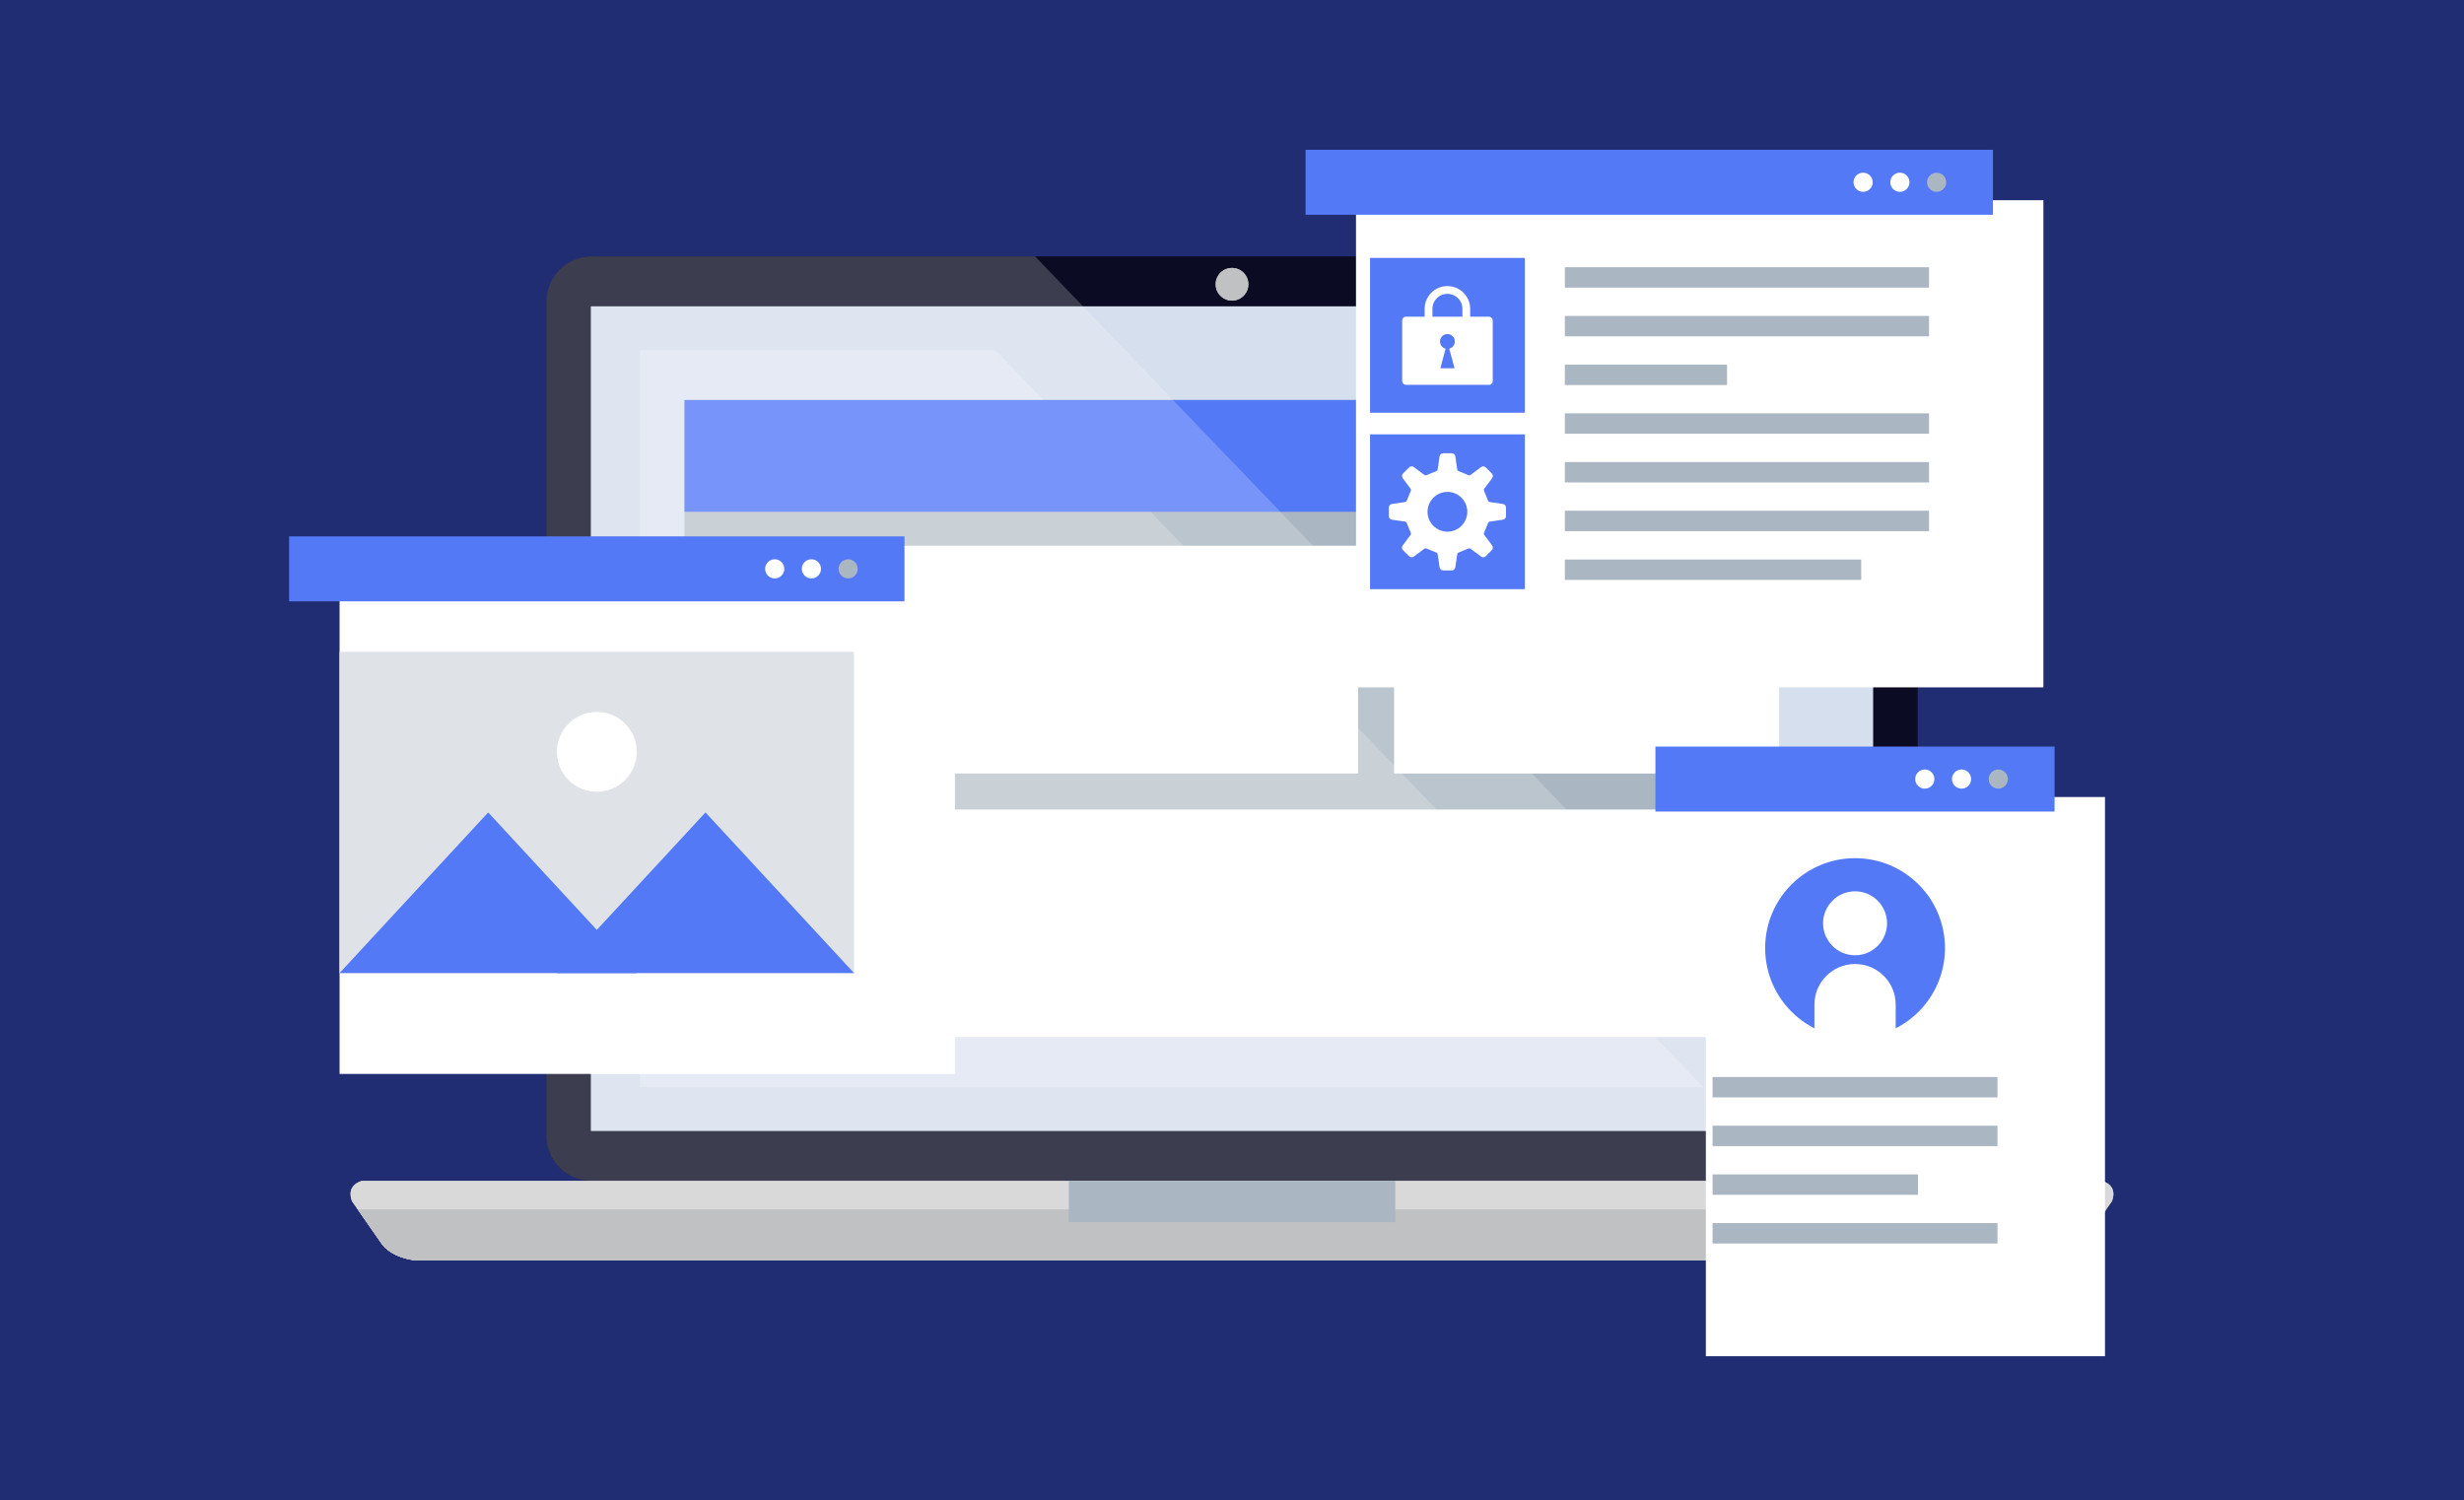 <?xml version="1.0" encoding="UTF-8"?>
<svg xmlns="http://www.w3.org/2000/svg" xmlns:xlink="http://www.w3.org/1999/xlink" viewBox="0 0 342 208.24">
  <defs>
    <style>
      .cls-1 {
        fill: #0b0c23;
      }

      .cls-2 {
        fill: #aab6c1;
      }

      .cls-3 {
        fill: #d9d9d9;
      }

      .cls-4 {
        isolation: isolate;
      }

      .cls-5 {
        fill: #d6dfed;
      }

      .cls-6 {
        stroke: #aab6c1;
        stroke-width: 2.83px;
      }

      .cls-6, .cls-7 {
        fill: none;
        stroke-miterlimit: 10;
      }

      .cls-7 {
        stroke: #fff;
        stroke-width: 1.08px;
      }

      .cls-8, .cls-9, .cls-10, .cls-11, .cls-12 {
        fill: #fff;
      }

      .cls-13 {
        fill: #dfe3e8;
      }

      .cls-9 {
        mix-blend-mode: screen;
        opacity: .2;
      }

      .cls-10 {
        filter: url(#drop-shadow-1);
      }

      .cls-11 {
        filter: url(#drop-shadow-3);
      }

      .cls-12 {
        filter: url(#drop-shadow-2);
      }

      .cls-14 {
        fill: #202d73;
      }

      .cls-15 {
        fill: #5479f7;
      }

      .cls-16 {
        fill: #c0c1c2;
      }
    </style>
    <filter id="drop-shadow-1" x="181.21" y="20.79" width="102.41" height="74.62" filterUnits="userSpaceOnUse">
      <feOffset dx="7" dy="7"/>
      <feGaussianBlur result="blur" stdDeviation="0"/>
      <feFlood flood-color="#000" flood-opacity=".1"/>
      <feComposite in2="blur" operator="in"/>
      <feComposite in="SourceGraphic"/>
    </filter>
    <filter id="drop-shadow-2" x="40.13" y="74.45" width="92.41" height="74.62" filterUnits="userSpaceOnUse">
      <feOffset dx="7" dy="7"/>
      <feGaussianBlur result="blur-2" stdDeviation="0"/>
      <feFlood flood-color="#000" flood-opacity=".1"/>
      <feComposite in2="blur-2" operator="in"/>
      <feComposite in="SourceGraphic"/>
    </filter>
    <filter id="drop-shadow-3" x="229.77" y="103.63" width="62.4" height="84.62" filterUnits="userSpaceOnUse">
      <feOffset dx="7" dy="7"/>
      <feGaussianBlur result="blur-3" stdDeviation="0"/>
      <feFlood flood-color="#000" flood-opacity=".1"/>
      <feComposite in2="blur-3" operator="in"/>
      <feComposite in="SourceGraphic"/>
    </filter>
  </defs>
  <g class="cls-4">
    <g id="_レイヤー_2" data-name="レイヤー 2">
      <g id="_レイヤー_1-2" data-name="レイヤー 1">
        <g>
          <rect class="cls-14" width="342" height="208.24"/>
          <g>
            <path class="cls-1" d="M82.13,35.59h177.75c3.47,0,6.29,2.82,6.29,6.29v115.74c0,3.47-2.82,6.29-6.29,6.29H82.12c-3.47,0-6.29-2.82-6.29-6.29V41.88c0-3.47,2.82-6.29,6.29-6.29Z"/>
            <rect class="cls-1" x="88.83" y="48.59" width="164.33" height="102.32"/>
            <rect class="cls-5" x="82.01" y="42.52" width="177.98" height="114.47"/>
            <rect class="cls-2" x="95.01" y="55.52" width="151.98" height="88.47"/>
            <path class="cls-3" d="M57.49,174.93c-3.46-.48-4.54-2.32-4.54-2.32l-4.1-5.89c-.86-2.32,1.4-2.8,1.4-2.8h241.49s2.27.48,1.4,2.8l-4.1,5.89s-1.08,1.84-4.54,2.32H57.49Z"/>
            <path class="cls-3" d="M57.49,174.93c-3.46-.48-4.54-2.32-4.54-2.32l-4.1-5.89c-.86-2.32,1.4-2.8,1.4-2.8h241.49s2.27.48,1.4,2.8l-4.1,5.89s-1.08,1.84-4.54,2.32H57.49Z"/>
            <path class="cls-16" d="M49.68,167.91l3.27,4.7s1.08,1.84,4.54,2.32h227.02c3.46-.48,4.54-2.32,4.54-2.32l3.27-4.7H49.68Z"/>
            <path class="cls-16" d="M49.68,167.91l3.27,4.7s1.08,1.84,4.54,2.32h227.02c3.46-.48,4.54-2.32,4.54-2.32l3.27-4.7H49.68Z"/>
            <polygon class="cls-9" points="88.83 150.92 88.83 48.59 138.14 48.59 236.42 150.92 88.83 150.92"/>
            <rect class="cls-2" x="148.38" y="163.92" width="45.25" height="5.72"/>
            <rect class="cls-2" x="148.38" y="163.92" width="45.25" height="5.72"/>
            <path class="cls-16" d="M173.27,39.46c0,1.25-1.02,2.27-2.27,2.27s-2.27-1.02-2.27-2.27,1.02-2.27,2.27-2.27,2.27,1.02,2.27,2.27Z"/>
            <path class="cls-16" d="M173.27,39.46c0,1.25-1.02,2.27-2.27,2.27s-2.27-1.02-2.27-2.27,1.02-2.27,2.27-2.27,2.27,1.02,2.27,2.27Z"/>
            <g>
              <rect class="cls-15" x="95.01" y="55.52" width="151.98" height="15.52"/>
              <rect class="cls-8" x="193.5" y="75.75" width="53.49" height="31.62"/>
              <rect class="cls-8" x="95.01" y="75.75" width="93.49" height="31.62"/>
              <rect class="cls-8" x="95.01" y="112.37" width="151.98" height="31.62"/>
            </g>
            <path class="cls-9" d="M143.67,35.59h-61.55c-3.47,0-6.29,2.82-6.29,6.29v115.74c0,3.47,2.82,6.29,6.29,6.29h177.75c1.96,0,3.7-.89,4.85-2.29l-121.06-126.03Z"/>
            <g>
              <rect class="cls-10" x="181.21" y="20.79" width="95.41" height="67.62"/>
              <rect class="cls-15" x="181.21" y="20.79" width="95.41" height="9.02"/>
              <g>
                <rect class="cls-15" x="190.16" y="35.8" width="21.49" height="21.49"/>
                <rect class="cls-15" x="190.16" y="60.29" width="21.49" height="21.49"/>
              </g>
              <g>
                <line class="cls-6" x1="217.2" y1="38.51" x2="267.75" y2="38.51"/>
                <line class="cls-6" x1="217.2" y1="45.27" x2="267.75" y2="45.27"/>
                <line class="cls-6" x1="217.2" y1="52.03" x2="239.71" y2="52.03"/>
                <line class="cls-6" x1="217.2" y1="58.79" x2="267.75" y2="58.79"/>
                <line class="cls-6" x1="217.2" y1="65.55" x2="267.75" y2="65.55"/>
                <line class="cls-6" x1="217.2" y1="72.31" x2="267.75" y2="72.31"/>
                <line class="cls-6" x1="217.2" y1="79.08" x2="258.33" y2="79.08"/>
              </g>
              <g>
                <g>
                  <rect class="cls-8" x="194.62" y="43.96" width="12.57" height="9.46" rx=".51" ry=".51"/>
                  <path class="cls-7" d="M203.52,48.32h-5.24v-5.45c0-1.45,1.17-2.62,2.62-2.62h0c1.45,0,2.62,1.17,2.62,2.62v5.45Z"/>
                </g>
                <g>
                  <circle class="cls-15" cx="200.9" cy="47.4" r="1.03"/>
                  <polygon class="cls-15" points="200.9 47.47 199.92 51.12 201.89 51.12 200.9 47.47"/>
                </g>
              </g>
              <path class="cls-8" d="M208.57,69.95l-1.77-.26c-.11,0-.21-.08-.25-.18l-.57-1.39c-.04-.1-.03-.22.05-.3l1.06-1.42c.17-.2.16-.49-.03-.68l-.84-.84c-.18-.18-.48-.2-.67-.03l-1.42,1.06c-.08.07-.2.09-.3.05l-1.39-.57c-.1-.04-.17-.14-.18-.25l-.26-1.77c-.02-.26-.24-.46-.5-.46h-1.19c-.26,0-.48.2-.5.46l-.26,1.77c0,.11-.08.21-.18.25l-1.39.57c-.1.04-.22.02-.3-.05l-1.42-1.06c-.2-.17-.49-.16-.68.03l-.84.84c-.18.18-.19.48-.03.68l1.06,1.42c.07.08.09.2.05.3l-.57,1.39c-.04.1-.14.17-.25.18l-1.77.26c-.26.02-.46.24-.46.5v1.19c0,.26.2.48.46.5l1.77.26c.11,0,.21.08.25.18l.57,1.39c.04.1.02.22-.05.3l-1.06,1.42c-.17.2-.16.49.03.68l.84.84c.18.18.48.19.68.03l1.42-1.06c.08-.07.2-.09.3-.05l1.39.57c.1.04.17.14.18.25l.26,1.77c.02.26.24.46.5.46h1.19c.26,0,.48-.2.5-.46l.26-1.77c0-.11.08-.21.18-.25l1.39-.57c.1-.04.22-.02.3.05l1.42,1.06c.2.17.49.16.67-.03l.84-.84c.18-.18.19-.48.03-.68l-1.06-1.42c-.07-.08-.09-.2-.05-.3l.57-1.39c.04-.1.14-.17.25-.18l1.77-.26c.26-.02.46-.24.46-.5v-1.19c0-.26-.2-.48-.46-.5ZM202.85,72.99c-.52.52-1.21.81-1.95.81s-1.43-.29-1.95-.81c-.52-.52-.81-1.21-.81-1.95s.29-1.43.81-1.95c.52-.52,1.21-.81,1.95-.81s1.43.29,1.95.81c.52.52.81,1.21.81,1.95,0,.74-.29,1.43-.81,1.95Z"/>
              <g>
                <circle class="cls-8" cx="258.6" cy="25.3" r="1.33"/>
                <circle class="cls-8" cx="263.7" cy="25.3" r="1.33"/>
                <circle class="cls-2" cx="268.8" cy="25.3" r="1.33"/>
              </g>
            </g>
            <g>
              <rect class="cls-12" x="40.13" y="74.45" width="85.41" height="67.62"/>
              <rect class="cls-15" x="40.13" y="74.45" width="85.41" height="9.02"/>
              <g>
                <circle class="cls-8" cx="107.53" cy="78.96" r="1.33"/>
                <circle class="cls-8" cx="112.62" cy="78.96" r="1.33"/>
                <circle class="cls-2" cx="117.72" cy="78.96" r="1.33"/>
              </g>
              <rect class="cls-13" x="47.13" y="90.47" width="71.41" height="44.6"/>
              <polygon class="cls-15" points="67.76 112.77 47.13 135.07 88.38 135.07 67.76 112.77"/>
              <polygon class="cls-15" points="97.92 112.77 77.29 135.07 118.54 135.07 97.92 112.77"/>
              <circle class="cls-8" cx="82.84" cy="104.36" r="5.54"/>
            </g>
            <g>
              <rect class="cls-11" x="229.77" y="103.63" width="55.4" height="77.62"/>
              <rect class="cls-15" x="229.77" y="103.63" width="55.4" height="9.02"/>
              <circle class="cls-8" cx="267.16" cy="108.14" r="1.33"/>
              <circle class="cls-8" cx="272.26" cy="108.14" r="1.33"/>
              <circle class="cls-2" cx="277.36" cy="108.14" r="1.33"/>
              <circle class="cls-15" cx="257.48" cy="131.6" r="12.48"/>
              <g>
                <circle class="cls-8" cx="257.48" cy="128.16" r="4.44"/>
                <path class="cls-8" d="M263.12,149.77h-11.28v-10.32c0-3.12,2.53-5.64,5.64-5.64h0c3.12,0,5.64,2.53,5.64,5.64v10.32Z"/>
              </g>
              <g>
                <line class="cls-6" x1="237.7" y1="150.91" x2="277.25" y2="150.91"/>
                <line class="cls-6" x1="237.7" y1="157.67" x2="277.25" y2="157.67"/>
                <line class="cls-6" x1="237.7" y1="164.43" x2="266.21" y2="164.43"/>
                <line class="cls-6" x1="237.7" y1="171.19" x2="277.25" y2="171.19"/>
              </g>
            </g>
          </g>
        </g>
      </g>
    </g>
  </g>
</svg>